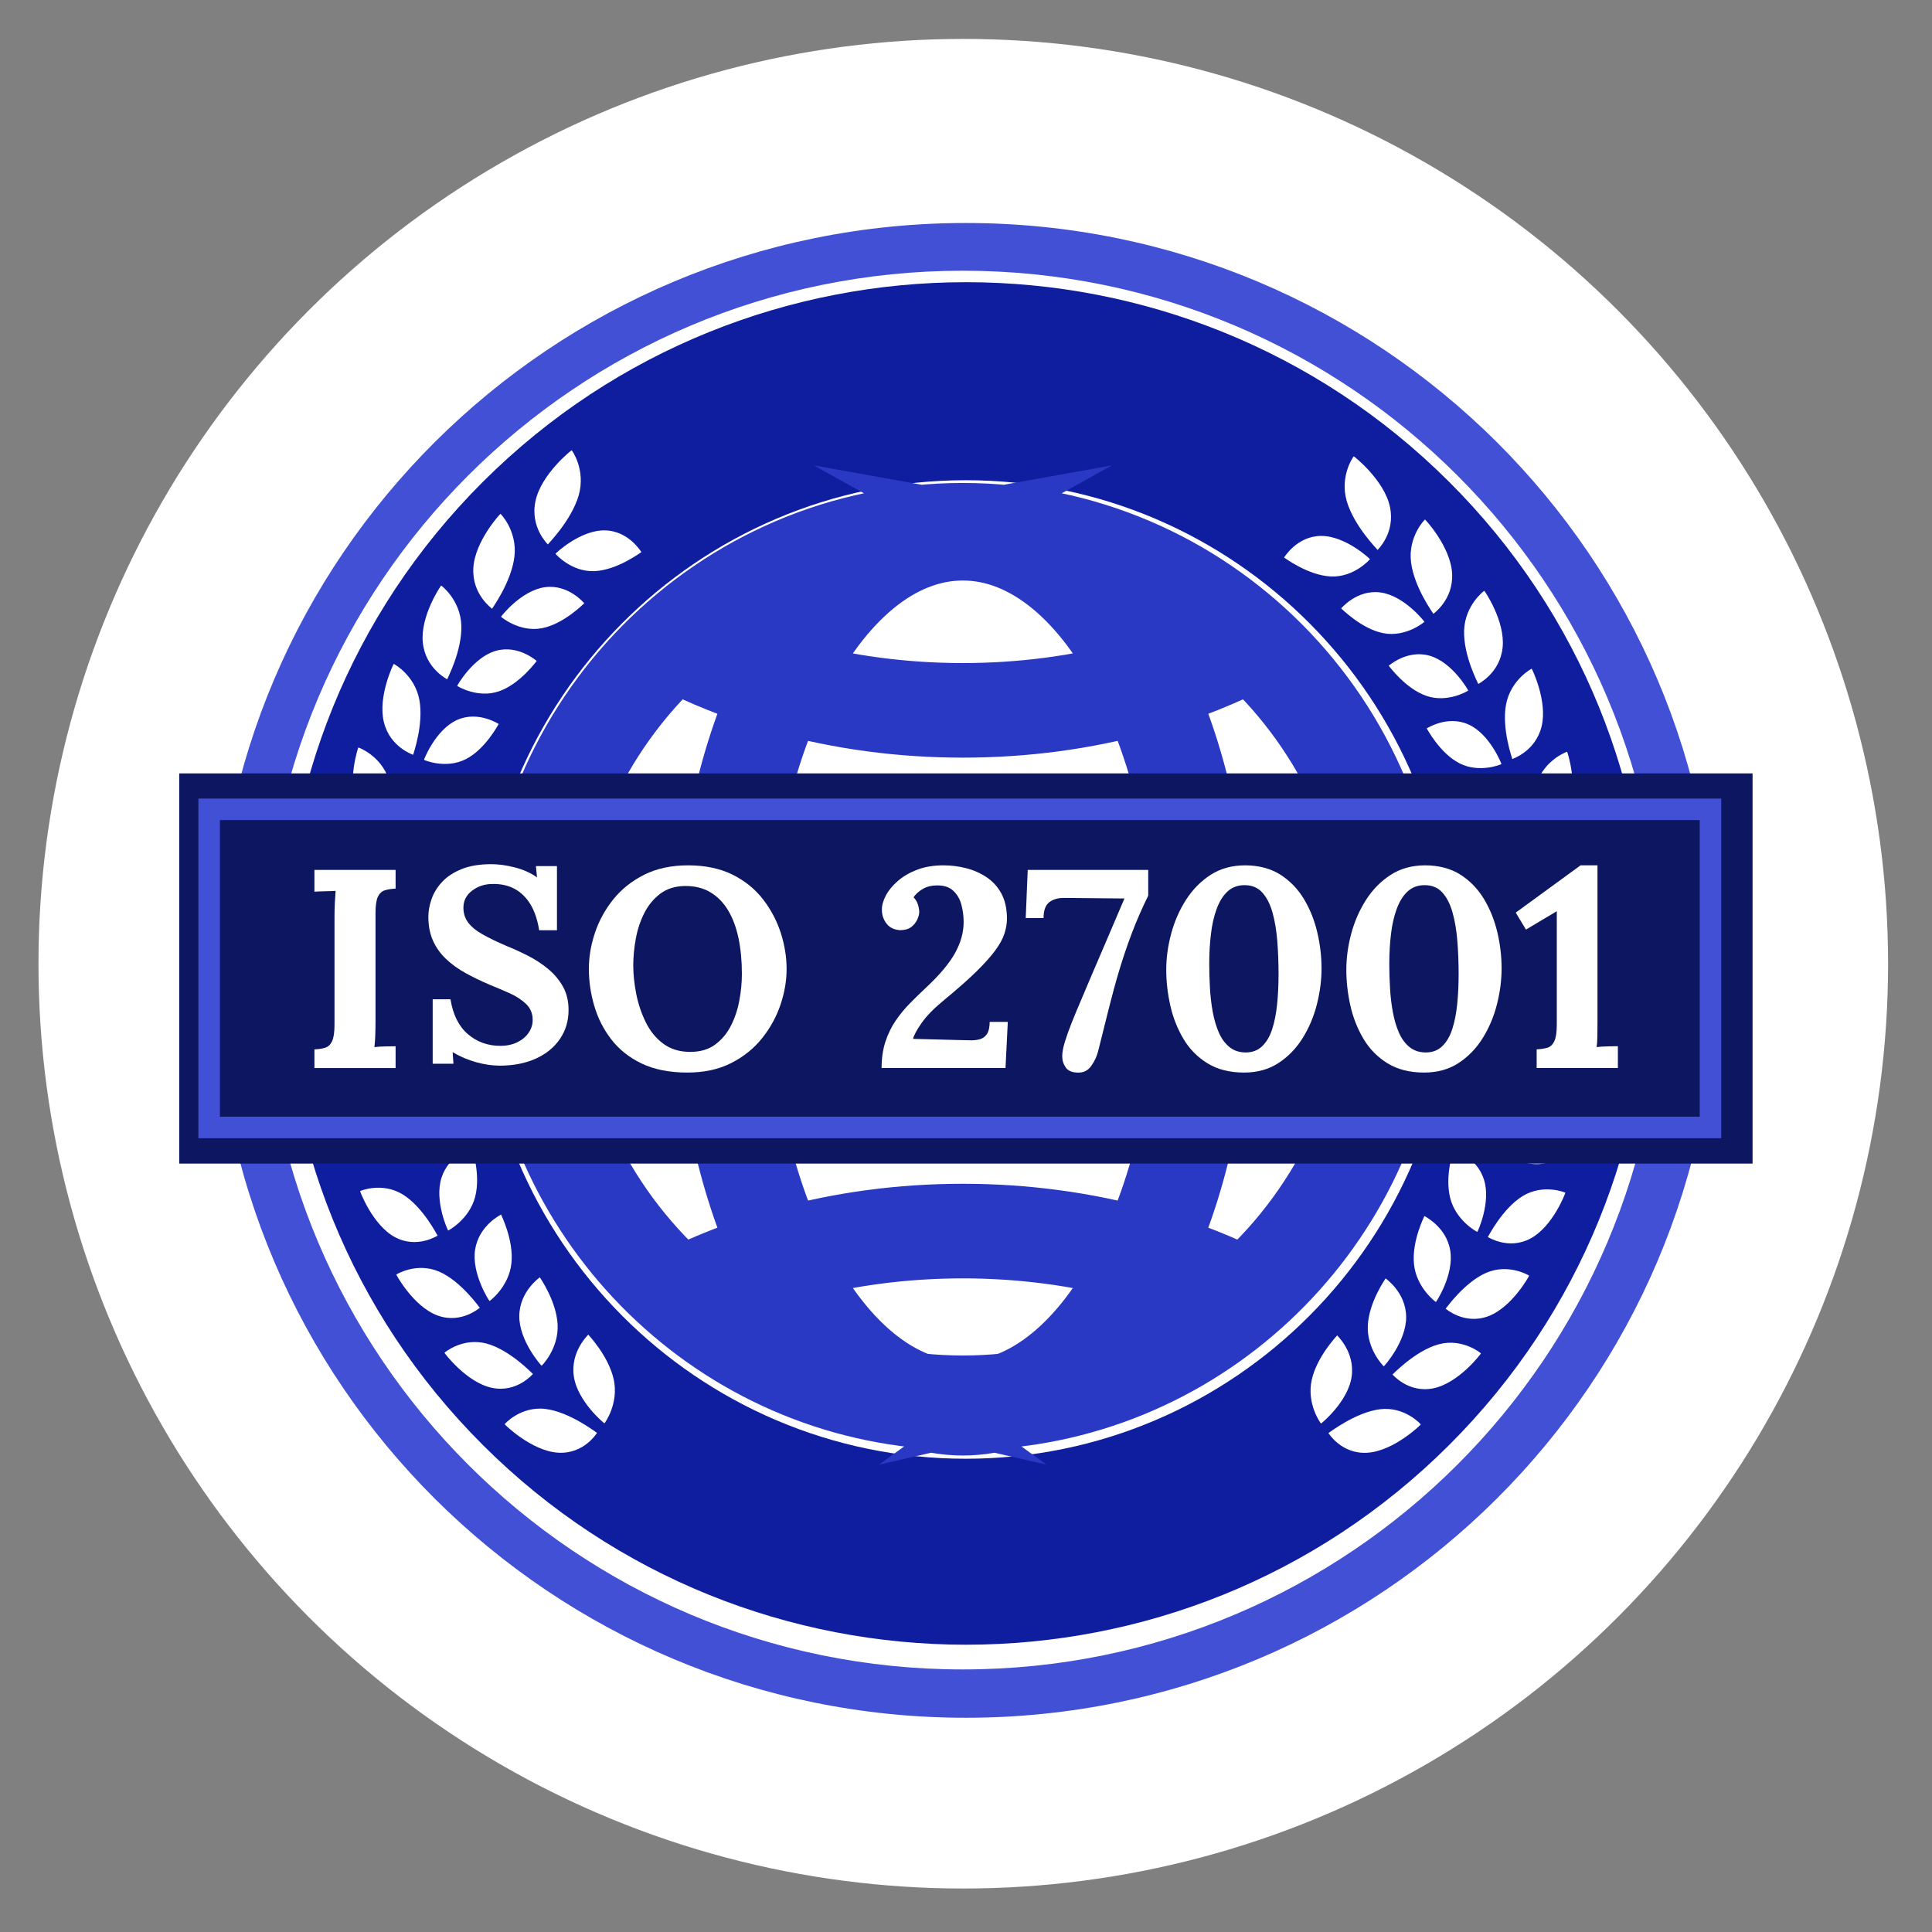 <svg width="71" height="71" viewBox="0 0 71 71" fill="none" xmlns="http://www.w3.org/2000/svg">
<rect x="0" y="0" width="71" height="71" fill="#808080" stroke="none"/>
<ellipse cx="35.4" cy="35.416" rx="33.986" ry="33.986" fill="white"/>
<path d="M35.492 63.127C50.728 63.127 63.078 50.83 63.078 35.661C63.078 20.492 50.728 8.195 35.492 8.195C20.257 8.195 7.906 20.492 7.906 35.661C7.906 50.83 20.257 63.127 35.492 63.127Z" fill="#4150D4"/>
<path d="M35.382 61.351C49.581 61.351 61.092 49.844 61.092 35.65C61.092 21.456 49.581 9.949 35.382 9.949C21.183 9.949 9.672 21.456 9.672 35.65C9.672 49.844 21.183 61.351 35.382 61.351Z" fill="white"/>
<path d="M53.25 53.109C63.053 43.332 63.053 27.48 53.25 17.703C43.447 7.926 27.553 7.926 17.75 17.703C7.947 27.48 7.947 43.332 17.75 53.109C27.553 62.887 43.447 62.887 53.25 53.109Z" fill="#0F1E9E"/>
<path d="M35.493 53.608C45.365 53.608 53.369 45.558 53.369 35.628C53.369 25.698 45.365 17.648 35.493 17.648C25.62 17.648 17.617 25.698 17.617 35.628C17.617 45.558 25.62 53.608 35.493 53.608Z" fill="white"/>
<path d="M51.605 35.519C51.605 26.512 44.329 19.184 35.385 19.184C26.44 19.184 19.164 26.512 19.164 35.519C19.164 43.933 25.513 50.88 33.639 51.76C34.208 51.954 34.791 52.054 35.385 52.054C35.978 52.054 36.562 51.954 37.13 51.76C45.256 50.88 51.605 43.933 51.605 35.519H51.605ZM35.385 51.249C34.841 51.249 34.303 51.22 33.774 51.166C31.946 50.52 30.324 48.796 29.109 46.367C31.099 45.826 33.216 45.545 35.385 45.545C37.553 45.545 39.67 45.826 41.66 46.367C40.445 48.796 38.823 50.52 36.995 51.166C36.465 51.221 35.928 51.249 35.385 51.249ZM35.385 44.938C33.124 44.938 30.917 45.237 28.844 45.812C27.594 43.069 26.839 39.531 26.839 35.673C26.839 31.816 27.593 28.279 28.843 25.535C30.915 26.11 33.121 26.408 35.385 26.408C37.648 26.408 39.854 26.11 41.926 25.535C43.175 28.279 43.93 31.817 43.93 35.673C43.93 39.53 43.175 43.069 41.925 45.812C39.852 45.237 37.645 44.938 35.385 44.938ZM35.385 25.802C33.213 25.802 31.097 25.522 29.108 24.981C30.67 21.858 32.906 19.899 35.385 19.899C37.864 19.899 40.099 21.858 41.661 24.981C39.672 25.522 37.556 25.802 35.385 25.802ZM28.525 24.815C27.394 24.474 26.309 24.044 25.282 23.534C27.344 21.768 29.866 20.531 32.638 20.034C31.223 20.821 29.932 22.22 28.866 24.158C28.749 24.372 28.636 24.591 28.525 24.815H28.525ZM41.903 24.158C40.837 22.22 39.546 20.821 38.131 20.034C40.904 20.531 43.425 21.768 45.487 23.534C44.46 24.045 43.375 24.474 42.244 24.815C42.134 24.591 42.021 24.372 41.903 24.158ZM19.766 35.519C19.766 30.957 21.705 26.843 24.797 23.967C25.891 24.528 27.052 24.996 28.263 25.367C26.951 28.272 26.237 31.875 26.237 35.673C26.237 39.472 26.951 43.076 28.264 45.981C27.132 46.328 26.044 46.758 25.014 47.27C21.797 44.386 19.766 40.188 19.766 35.519V35.519ZM25.513 47.7C26.472 47.239 27.48 46.85 28.526 46.534C28.636 46.757 28.749 46.976 28.866 47.189C29.752 48.798 30.793 50.036 31.93 50.861C29.538 50.314 27.352 49.213 25.513 47.7ZM41.903 47.189C42.02 46.976 42.133 46.757 42.243 46.534C43.289 46.85 44.298 47.239 45.256 47.7C43.417 49.213 41.232 50.314 38.839 50.861C39.977 50.036 41.017 48.798 41.903 47.189ZM45.755 47.27C44.725 46.758 43.637 46.328 42.505 45.981C43.818 43.077 44.532 39.473 44.532 35.674C44.532 31.875 43.818 28.272 42.506 25.367C43.717 24.996 44.877 24.528 45.972 23.967C49.064 26.843 51.003 30.957 51.003 35.519C51.003 40.082 48.973 44.387 45.755 47.27Z" fill="#2939C4" stroke="#2939C4" stroke-width="2.87" stroke-miterlimit="10"/>
<path d="M51.079 18.625C51.288 19.593 50.62 20.208 50.627 20.21C50.63 20.202 49.768 19.348 49.494 18.422C49.222 17.488 49.742 16.768 49.75 16.77C49.754 16.76 50.874 17.646 51.079 18.625ZM48.909 21.185C49.762 21.223 50.346 20.555 50.344 20.549C50.355 20.548 49.451 19.688 48.546 19.695C47.653 19.702 47.19 20.495 47.188 20.489C47.197 20.488 48.066 21.147 48.909 21.185ZM52.367 19.092C52.36 19.089 51.739 19.718 51.855 20.663C51.972 21.6 52.68 22.551 52.676 22.558C52.67 22.555 53.416 22.049 53.364 21.078C53.315 20.097 52.372 19.082 52.367 19.092ZM50.847 23.271C51.673 23.426 52.346 22.857 52.345 22.851C52.356 22.851 51.608 21.888 50.729 21.772C49.862 21.656 49.288 22.364 49.286 22.358C49.296 22.358 50.031 23.117 50.847 23.271ZM54.547 21.712C54.541 21.708 53.837 22.233 53.805 23.171C53.776 24.101 54.33 25.13 54.326 25.136C54.32 25.133 55.128 24.744 55.221 23.788C55.319 22.823 54.552 21.703 54.547 21.712ZM52.424 25.575C53.211 25.843 53.957 25.384 53.957 25.377C53.966 25.378 53.375 24.332 52.534 24.096C51.704 23.862 51.035 24.471 51.034 24.465C51.043 24.466 51.645 25.308 52.423 25.574L52.424 25.575ZM56.289 24.575C56.283 24.571 55.514 24.984 55.345 25.896C55.181 26.8 55.581 27.888 55.577 27.895C55.572 27.89 56.423 27.625 56.651 26.703C56.884 25.771 56.294 24.567 56.288 24.575L56.289 24.575ZM53.638 28.052C54.375 28.428 55.177 28.086 55.177 28.079C55.186 28.082 54.752 26.971 53.96 26.621C53.177 26.274 52.431 26.774 52.431 26.768C52.438 26.77 52.908 27.68 53.638 28.052ZM57.591 27.627C57.586 27.622 56.768 27.916 56.474 28.786C56.185 29.649 56.432 30.777 56.426 30.783C56.422 30.778 57.3 30.642 57.652 29.768C58.01 28.887 57.597 27.62 57.591 27.627ZM54.488 30.658C55.166 31.135 56.006 30.916 56.007 30.91C56.016 30.913 55.738 29.758 55.005 29.3C54.282 28.846 53.474 29.23 53.475 29.223C53.483 29.226 53.818 30.186 54.488 30.658ZM58.454 30.815C58.45 30.809 57.601 30.979 57.192 31.792C56.788 32.599 56.882 33.748 56.876 33.753C56.872 33.748 57.759 33.742 58.225 32.932C58.698 32.114 58.461 30.808 58.454 30.815ZM54.976 33.349C55.583 33.919 56.444 33.826 56.446 33.82C56.453 33.824 56.333 32.644 55.671 32.086C55.016 31.534 54.166 31.794 54.167 31.788C54.173 31.791 54.375 32.784 54.975 33.349L54.976 33.349ZM58.879 34.083C58.875 34.077 58.012 34.119 57.498 34.862C56.991 35.6 56.931 36.75 56.925 36.755C56.922 36.749 57.801 36.874 58.37 36.141C58.947 35.402 58.886 34.077 58.879 34.083ZM55.1 36.077C55.626 36.73 56.49 36.765 56.493 36.759C56.5 36.765 56.538 35.579 55.956 34.931C55.382 34.289 54.505 34.42 54.508 34.415C54.514 34.419 54.58 35.429 55.1 36.077ZM58.867 37.379C58.864 37.373 58.004 37.287 57.397 37.947C56.796 38.603 56.583 39.737 56.576 39.741C56.574 39.735 57.428 39.988 58.089 39.345C58.759 38.696 58.875 37.374 58.867 37.379ZM54.863 38.797C55.295 39.522 56.147 39.685 56.151 39.68C56.157 39.686 56.353 38.514 55.863 37.787C55.38 37.066 54.494 37.067 54.497 37.062C54.502 37.067 54.434 38.077 54.863 38.797ZM58.416 40.647C58.414 40.641 57.574 40.428 56.884 40.995C56.201 41.558 55.835 42.656 55.827 42.659C55.826 42.653 56.638 43.03 57.38 42.487C58.132 41.939 58.425 40.643 58.416 40.647L58.416 40.647ZM54.262 41.464C54.592 42.251 55.413 42.538 55.417 42.533C55.423 42.54 55.776 41.403 55.389 40.606C55.008 39.819 54.131 39.69 54.135 39.684C54.139 39.691 53.936 40.684 54.262 41.464ZM57.526 43.832C57.525 43.826 56.722 43.49 55.959 43.954C55.205 44.416 54.686 45.459 54.677 45.46C54.677 45.454 55.429 45.95 56.242 45.516C57.067 45.079 57.535 43.83 57.526 43.832ZM53.296 44.035C53.511 44.868 54.285 45.276 54.29 45.272C54.295 45.28 54.807 44.195 54.533 43.345C54.264 42.504 53.413 42.246 53.417 42.241C53.421 42.248 53.083 43.208 53.296 44.035ZM56.195 46.88C56.195 46.874 55.447 46.421 54.623 46.773C53.808 47.124 53.136 48.094 53.126 48.094C53.126 48.088 53.801 48.693 54.675 48.377C55.56 48.059 56.205 46.879 56.195 46.88ZM51.964 46.464C52.055 47.33 52.763 47.851 52.769 47.847C52.773 47.856 53.445 46.843 53.295 45.954C53.15 45.074 52.341 44.692 52.346 44.688C52.349 44.694 51.875 45.606 51.964 46.464ZM54.424 49.737C54.425 49.73 53.748 49.167 52.873 49.402C52.008 49.636 51.183 50.513 51.173 50.512C51.174 50.506 51.755 51.21 52.678 51.019C53.614 50.826 54.435 49.737 54.424 49.737L54.424 49.737ZM50.267 48.706C50.222 49.589 50.848 50.214 50.854 50.211C50.858 50.219 51.689 49.3 51.675 48.386C51.663 47.483 50.915 46.983 50.921 46.98C50.923 46.987 50.313 47.831 50.267 48.706L50.267 48.706ZM52.213 52.347C52.214 52.341 51.627 51.679 50.712 51.789C49.807 51.901 48.829 52.666 48.819 52.664C48.821 52.658 49.29 53.449 50.252 53.387C51.227 53.326 52.224 52.349 52.213 52.347ZM48.204 50.717C48.012 51.598 48.538 52.316 48.546 52.314C48.548 52.323 49.54 51.515 49.671 50.595C49.805 49.686 49.133 49.077 49.14 49.075C49.142 49.082 48.396 49.843 48.204 50.717Z" fill="white"/>
<path d="M21.009 16.547C21.017 16.545 21.537 17.27 21.265 18.21C20.991 19.141 20.129 20 20.132 20.008C20.139 20.006 19.471 19.387 19.679 18.414C19.885 17.429 21.005 16.537 21.009 16.547V16.547ZM23.572 20.289C23.569 20.295 23.107 19.497 22.213 19.491C21.308 19.483 20.404 20.349 20.415 20.35C20.413 20.356 20.997 21.027 21.85 20.989C22.693 20.951 23.561 20.288 23.571 20.289H23.572ZM17.395 20.882C17.343 21.858 18.089 22.368 18.083 22.371C18.079 22.363 18.787 21.407 18.904 20.464C19.019 19.513 18.398 18.881 18.392 18.883C18.387 18.874 17.444 19.894 17.395 20.882V20.882ZM21.473 22.169C21.471 22.175 20.896 21.463 20.029 21.579C19.151 21.696 18.403 22.665 18.413 22.665C18.412 22.671 19.086 23.243 19.912 23.087C20.727 22.932 21.463 22.169 21.473 22.169ZM15.538 23.608C15.631 24.569 16.438 24.96 16.433 24.964C16.429 24.957 16.983 23.922 16.954 22.987C16.922 22.044 16.218 21.515 16.212 21.519C16.207 21.51 15.44 22.637 15.538 23.608L15.538 23.608ZM19.724 24.289C19.723 24.295 19.054 23.682 18.224 23.917C17.384 24.155 16.792 25.208 16.802 25.206C16.802 25.213 17.548 25.675 18.335 25.405C19.113 25.138 19.716 24.29 19.725 24.289L19.724 24.289ZM14.108 26.54C14.336 27.468 15.187 27.735 15.182 27.739C15.178 27.732 15.578 26.638 15.413 25.728C15.245 24.811 14.476 24.395 14.47 24.399C14.464 24.391 13.874 25.602 14.108 26.54H14.108ZM18.328 26.606C18.328 26.612 17.581 26.108 16.799 26.457C16.007 26.81 15.572 27.927 15.582 27.924C15.582 27.931 16.384 28.275 17.121 27.897C17.852 27.522 18.32 26.607 18.328 26.605V26.606ZM13.107 29.624C13.459 30.503 14.337 30.64 14.332 30.645C14.327 30.639 14.574 29.505 14.285 28.636C13.991 27.761 13.173 27.465 13.168 27.47C13.162 27.463 12.748 28.737 13.107 29.624H13.107ZM17.284 29.076C17.284 29.082 16.477 28.696 15.753 29.153C15.021 29.614 14.743 30.776 14.751 30.772C14.753 30.778 15.592 30.999 16.27 30.52C16.941 30.044 17.276 29.079 17.284 29.076ZM12.534 32.807C13 33.621 13.887 33.627 13.883 33.633C13.877 33.628 13.971 32.472 13.567 31.66C13.158 30.841 12.309 30.671 12.305 30.677C12.298 30.67 12.061 31.984 12.534 32.807ZM16.591 31.655C16.593 31.661 15.742 31.4 15.088 31.956C14.425 32.517 14.305 33.704 14.313 33.7C14.315 33.706 15.176 33.799 15.783 33.226C16.383 32.658 16.585 31.659 16.591 31.655H16.591ZM12.389 36.035C12.958 36.772 13.837 36.647 13.834 36.653C13.827 36.648 13.768 35.49 13.261 34.749C12.747 34.001 11.883 33.959 11.88 33.965C11.873 33.959 11.812 35.291 12.389 36.035H12.389ZM16.251 34.298C16.253 34.305 15.377 34.173 14.803 34.818C14.221 35.47 14.258 36.663 14.266 36.657C14.268 36.663 15.133 36.628 15.659 35.971C16.179 35.319 16.245 34.303 16.251 34.299V34.298ZM12.67 39.258C13.331 39.905 14.185 39.65 14.183 39.657C14.175 39.653 13.963 38.512 13.363 37.852C12.755 37.187 11.895 37.274 11.892 37.28C11.884 37.276 12 38.605 12.67 39.258L12.67 39.258ZM16.262 36.961C16.265 36.967 15.379 36.966 14.896 37.69C14.406 38.423 14.601 39.602 14.608 39.595C14.611 39.6 15.463 39.437 15.896 38.706C16.324 37.983 16.256 36.966 16.261 36.961H16.262ZM13.379 42.419C14.121 42.966 14.933 42.586 14.932 42.593C14.924 42.59 14.557 41.485 13.875 40.919C13.185 40.348 12.344 40.562 12.343 40.568C12.334 40.565 12.626 41.868 13.379 42.419ZM16.624 39.6C16.628 39.605 15.751 39.735 15.369 40.528C14.982 41.328 15.336 42.473 15.342 42.466C15.346 42.471 16.167 42.182 16.497 41.391C16.823 40.606 16.62 39.606 16.624 39.6ZM14.517 45.466C15.33 45.902 16.082 45.404 16.082 45.41C16.073 45.409 15.553 44.359 14.8 43.895C14.037 43.428 13.234 43.766 13.233 43.772C13.224 43.77 13.693 45.026 14.517 45.466L14.517 45.466ZM17.341 42.172C17.346 42.177 16.494 42.436 16.225 43.282C15.951 44.137 16.464 45.229 16.469 45.221C16.474 45.225 17.248 44.815 17.463 43.977C17.676 43.145 17.337 42.179 17.341 42.172ZM16.084 48.345C16.958 48.663 17.633 48.054 17.633 48.06C17.624 48.06 16.951 47.084 16.137 46.731C15.312 46.376 14.564 46.833 14.564 46.839C14.553 46.838 15.199 48.025 16.084 48.345ZM18.413 44.633C18.418 44.637 17.609 45.021 17.463 45.907C17.314 46.802 17.986 47.82 17.99 47.812C17.996 47.815 18.704 47.292 18.795 46.42C18.883 45.557 18.409 44.64 18.413 44.633V44.633ZM18.08 51.002C19.004 51.196 19.584 50.486 19.585 50.493C19.576 50.494 18.75 49.612 17.885 49.376C17.01 49.14 16.334 49.706 16.334 49.713C16.323 49.713 17.145 50.809 18.08 51.002H18.08ZM19.838 46.939C19.844 46.943 19.096 47.445 19.084 48.354C19.069 49.273 19.901 50.198 19.904 50.189C19.911 50.192 20.537 49.564 20.492 48.676C20.445 47.796 19.835 46.946 19.838 46.939L19.838 46.939ZM20.507 53.385C21.469 53.447 21.938 52.652 21.94 52.658C21.93 52.66 20.951 51.89 20.047 51.778C19.132 51.667 18.545 52.333 18.546 52.339C18.534 52.341 19.532 53.324 20.507 53.385V53.385ZM21.618 49.047C21.625 49.049 20.954 49.662 21.088 50.577C21.219 51.502 22.21 52.315 22.213 52.306C22.221 52.307 22.747 51.586 22.555 50.699C22.363 49.82 21.617 49.054 21.619 49.047L21.618 49.047Z" fill="white"/>
<path d="M64.406 28.422H6.586V42.761H64.406V28.422Z" fill="#0D1761"/>
<path d="M62.859 41.434V29.742L7.687 29.742V41.434H62.859Z" stroke="#4150D4" stroke-width="0.791" stroke-miterlimit="10"/>
<path d="M14.538 32.656C14.386 32.663 14.254 32.683 14.143 32.718C14.032 32.753 13.947 32.831 13.888 32.952C13.83 33.074 13.8 33.276 13.8 33.56V37.545C13.8 37.732 13.796 37.912 13.79 38.086C13.783 38.259 13.772 38.391 13.758 38.481C13.869 38.467 14.01 38.458 14.179 38.455C14.349 38.451 14.469 38.45 14.538 38.45V39.251H11.555V38.564C11.714 38.558 11.847 38.537 11.955 38.502C12.062 38.467 12.145 38.388 12.204 38.263C12.263 38.138 12.293 37.937 12.293 37.659V33.675C12.293 33.488 12.298 33.307 12.308 33.134C12.319 32.961 12.327 32.829 12.334 32.739C12.223 32.746 12.085 32.751 11.919 32.754C11.752 32.758 11.631 32.763 11.555 32.77V31.969H14.538V32.655V32.656Z" fill="white"/>
<path d="M25.258 39.416C24.6 39.416 24.04 39.304 23.579 39.083C23.118 38.861 22.746 38.564 22.462 38.193C22.177 37.823 21.97 37.412 21.838 36.961C21.706 36.51 21.641 36.059 21.641 35.608C21.641 35.157 21.715 34.729 21.864 34.282C22.013 33.835 22.239 33.424 22.54 33.049C22.841 32.675 23.221 32.373 23.678 32.144C24.136 31.915 24.672 31.801 25.29 31.801C25.907 31.801 26.464 31.915 26.922 32.144C27.379 32.373 27.753 32.676 28.044 33.054C28.335 33.433 28.552 33.844 28.694 34.287C28.836 34.731 28.907 35.172 28.907 35.608C28.907 36.045 28.833 36.476 28.684 36.919C28.535 37.363 28.309 37.774 28.008 38.152C27.707 38.53 27.327 38.835 26.87 39.067C26.412 39.3 25.875 39.416 25.258 39.416L25.258 39.416ZM25.372 38.656C25.733 38.656 26.034 38.568 26.277 38.391C26.519 38.214 26.713 37.984 26.859 37.699C27.004 37.415 27.108 37.105 27.17 36.768C27.233 36.432 27.264 36.104 27.264 35.785C27.264 35.307 27.222 34.87 27.139 34.475C27.056 34.079 26.928 33.738 26.755 33.45C26.581 33.162 26.361 32.941 26.095 32.784C25.828 32.628 25.514 32.554 25.154 32.56C24.8 32.568 24.502 32.663 24.26 32.847C24.017 33.031 23.823 33.267 23.678 33.554C23.532 33.842 23.428 34.156 23.366 34.495C23.303 34.835 23.272 35.165 23.272 35.484C23.272 35.803 23.309 36.157 23.381 36.524C23.454 36.892 23.57 37.238 23.73 37.564C23.889 37.89 24.104 38.154 24.374 38.355C24.645 38.556 24.977 38.657 25.372 38.657L25.372 38.656Z" fill="white"/>
<path d="M32.398 39.249C32.398 38.889 32.445 38.566 32.539 38.282C32.632 37.998 32.757 37.741 32.913 37.512C33.069 37.283 33.242 37.072 33.433 36.878C33.623 36.683 33.819 36.493 34.02 36.305C34.526 35.834 34.885 35.407 35.096 35.026C35.307 34.644 35.413 34.266 35.413 33.892C35.413 33.67 35.386 33.455 35.33 33.247C35.275 33.039 35.174 32.867 35.029 32.732C34.883 32.597 34.679 32.533 34.415 32.539C34.228 32.539 34.06 32.583 33.911 32.669C33.762 32.756 33.649 32.858 33.573 32.976C33.65 33.053 33.703 33.143 33.735 33.247C33.766 33.351 33.781 33.441 33.781 33.517C33.781 33.594 33.757 33.686 33.709 33.793C33.66 33.901 33.586 33.992 33.485 34.069C33.385 34.145 33.247 34.183 33.074 34.183C32.859 34.169 32.695 34.09 32.581 33.944C32.467 33.798 32.409 33.625 32.409 33.424C32.409 33.264 32.458 33.093 32.555 32.909C32.652 32.725 32.797 32.548 32.992 32.378C33.186 32.208 33.423 32.07 33.704 31.962C33.984 31.855 34.309 31.801 34.676 31.801C34.953 31.801 35.228 31.835 35.502 31.905C35.776 31.974 36.027 32.085 36.256 32.238C36.485 32.39 36.667 32.591 36.802 32.841C36.937 33.091 37.005 33.4 37.005 33.767C37.005 33.941 36.973 34.123 36.911 34.313C36.849 34.504 36.734 34.712 36.568 34.938C36.401 35.163 36.169 35.421 35.871 35.713C35.573 36.004 35.189 36.344 34.717 36.732C34.336 37.044 34.055 37.329 33.875 37.585C33.695 37.842 33.588 38.039 33.553 38.178L35.591 38.23C35.75 38.237 35.887 38.225 36.001 38.194C36.116 38.163 36.206 38.097 36.272 37.996C36.337 37.895 36.37 37.748 36.37 37.554H37.036L36.952 39.249H32.399H32.398Z" fill="white"/>
<path d="M39.618 39.417C39.403 39.417 39.253 39.354 39.166 39.23C39.079 39.105 39.036 38.966 39.036 38.814C39.036 38.675 39.069 38.498 39.135 38.283C39.201 38.068 39.286 37.83 39.39 37.57C39.494 37.31 39.601 37.052 39.712 36.795C39.83 36.518 39.965 36.199 40.117 35.838C40.27 35.478 40.447 35.065 40.648 34.6C40.849 34.136 41.074 33.609 41.323 33.019L39.14 32.998C38.905 32.992 38.714 33.042 38.568 33.149C38.423 33.257 38.35 33.453 38.35 33.737H37.695L37.768 31.969H42.197V32.915C41.961 33.394 41.758 33.858 41.589 34.309C41.419 34.761 41.266 35.211 41.131 35.662C40.996 36.113 40.868 36.581 40.747 37.066C40.625 37.552 40.495 38.072 40.357 38.627C40.308 38.821 40.223 39.003 40.102 39.173C39.98 39.343 39.819 39.424 39.618 39.417V39.417Z" fill="white"/>
<path d="M45.718 39.416C45.191 39.416 44.745 39.303 44.377 39.078C44.01 38.852 43.715 38.554 43.494 38.183C43.272 37.812 43.111 37.404 43.01 36.961C42.91 36.517 42.859 36.076 42.859 35.639C42.859 35.202 42.92 34.759 43.041 34.308C43.163 33.857 43.344 33.443 43.587 33.065C43.83 32.687 44.131 32.382 44.491 32.149C44.852 31.917 45.275 31.801 45.76 31.801C46.245 31.801 46.697 31.915 47.054 32.144C47.411 32.373 47.7 32.673 47.922 33.044C48.144 33.415 48.306 33.823 48.41 34.266C48.514 34.71 48.566 35.151 48.566 35.587C48.566 36.025 48.509 36.458 48.395 36.909C48.281 37.36 48.105 37.774 47.87 38.152C47.634 38.53 47.338 38.835 46.981 39.067C46.624 39.3 46.203 39.416 45.718 39.416V39.416ZM45.781 38.677C46.023 38.677 46.224 38.601 46.384 38.448C46.543 38.295 46.666 38.086 46.753 37.819C46.839 37.552 46.9 37.245 46.934 36.898C46.969 36.552 46.986 36.188 46.986 35.806C46.986 35.383 46.971 34.975 46.94 34.584C46.908 34.192 46.85 33.842 46.763 33.533C46.676 33.224 46.551 32.98 46.388 32.8C46.226 32.619 46.009 32.529 45.739 32.529C45.489 32.529 45.281 32.605 45.115 32.758C44.949 32.91 44.815 33.122 44.715 33.393C44.614 33.663 44.543 33.971 44.502 34.319C44.46 34.665 44.439 35.033 44.439 35.421C44.439 35.712 44.448 36.011 44.465 36.316C44.483 36.621 44.517 36.914 44.569 37.195C44.621 37.476 44.696 37.727 44.793 37.949C44.89 38.171 45.02 38.348 45.183 38.48C45.346 38.611 45.545 38.677 45.781 38.677V38.677Z" fill="white"/>
<path d="M52.335 39.416C51.809 39.416 51.362 39.303 50.994 39.078C50.627 38.852 50.333 38.554 50.111 38.183C49.889 37.812 49.728 37.404 49.627 36.961C49.527 36.517 49.477 36.076 49.477 35.639C49.477 35.202 49.537 34.759 49.658 34.308C49.78 33.857 49.962 33.443 50.204 33.065C50.447 32.687 50.748 32.382 51.109 32.149C51.469 31.917 51.892 31.801 52.377 31.801C52.862 31.801 53.314 31.915 53.671 32.144C54.028 32.373 54.317 32.673 54.539 33.044C54.761 33.415 54.924 33.823 55.028 34.266C55.132 34.71 55.183 35.151 55.183 35.587C55.183 36.025 55.126 36.458 55.012 36.909C54.898 37.36 54.723 37.774 54.487 38.152C54.252 38.53 53.955 38.835 53.599 39.067C53.242 39.3 52.821 39.416 52.335 39.416V39.416ZM52.398 38.677C52.64 38.677 52.841 38.601 53.001 38.448C53.16 38.295 53.283 38.086 53.37 37.819C53.456 37.552 53.517 37.245 53.552 36.898C53.586 36.552 53.604 36.188 53.604 35.806C53.604 35.383 53.588 34.975 53.557 34.584C53.526 34.192 53.467 33.842 53.38 33.533C53.293 33.224 53.168 32.98 53.006 32.8C52.843 32.619 52.626 32.529 52.356 32.529C52.106 32.529 51.898 32.605 51.732 32.758C51.566 32.91 51.432 33.122 51.332 33.393C51.231 33.663 51.16 33.971 51.119 34.319C51.077 34.665 51.056 35.033 51.056 35.421C51.056 35.712 51.065 36.011 51.083 36.316C51.1 36.621 51.134 36.914 51.187 37.195C51.238 37.476 51.313 37.727 51.41 37.949C51.507 38.171 51.637 38.348 51.8 38.48C51.963 38.611 52.162 38.677 52.398 38.677V38.677Z" fill="white"/>
<path d="M56.472 39.249V38.563C56.632 38.556 56.765 38.535 56.873 38.501C56.98 38.466 57.063 38.386 57.122 38.261C57.181 38.136 57.211 37.935 57.211 37.658V33.486L56.078 34.162L55.703 33.538L58.084 31.801H58.707V37.543C58.707 37.73 58.705 37.911 58.702 38.084C58.699 38.258 58.69 38.389 58.676 38.48C58.787 38.466 58.927 38.457 59.097 38.453C59.267 38.45 59.386 38.448 59.456 38.448V39.249H56.472Z" fill="white"/>
<path d="M19.814 34.186C19.754 33.808 19.649 33.493 19.497 33.24C19.345 32.987 19.151 32.797 18.917 32.668C18.683 32.54 18.41 32.479 18.1 32.486C17.816 32.486 17.567 32.567 17.352 32.729C17.138 32.891 17.03 33.1 17.03 33.356C17.03 33.565 17.088 33.747 17.204 33.902C17.319 34.057 17.496 34.202 17.734 34.337C17.971 34.472 18.272 34.617 18.635 34.772C18.886 34.873 19.143 34.991 19.408 35.126C19.672 35.261 19.916 35.421 20.141 35.606C20.365 35.792 20.547 36.008 20.686 36.254C20.825 36.5 20.894 36.788 20.894 37.119C20.894 37.517 20.788 37.871 20.577 38.181C20.365 38.491 20.07 38.732 19.69 38.904C19.31 39.076 18.866 39.162 18.358 39.162C18.093 39.162 17.808 39.12 17.501 39.036C17.194 38.951 16.905 38.828 16.634 38.666L16.664 39.091H15.901V36.724H16.555C16.647 37.291 16.86 37.717 17.194 38.004C17.527 38.29 17.925 38.434 18.387 38.434C18.625 38.434 18.833 38.39 19.011 38.302C19.189 38.214 19.328 38.098 19.427 37.953C19.526 37.808 19.576 37.651 19.576 37.482C19.576 37.247 19.495 37.051 19.333 36.896C19.171 36.74 18.97 36.609 18.729 36.501C18.487 36.393 18.242 36.289 17.991 36.187C17.674 36.052 17.378 35.909 17.104 35.757C16.83 35.606 16.591 35.432 16.386 35.236C16.181 35.041 16.023 34.817 15.91 34.564C15.798 34.312 15.742 34.02 15.742 33.69C15.742 33.481 15.782 33.263 15.861 33.037C15.94 32.811 16.069 32.602 16.247 32.41C16.426 32.218 16.664 32.061 16.961 31.94C17.258 31.819 17.625 31.758 18.06 31.758C18.324 31.758 18.613 31.798 18.927 31.879C19.241 31.96 19.51 32.082 19.735 32.243L19.695 31.829H20.468V34.186H19.814Z" fill="white"/>
</svg>
